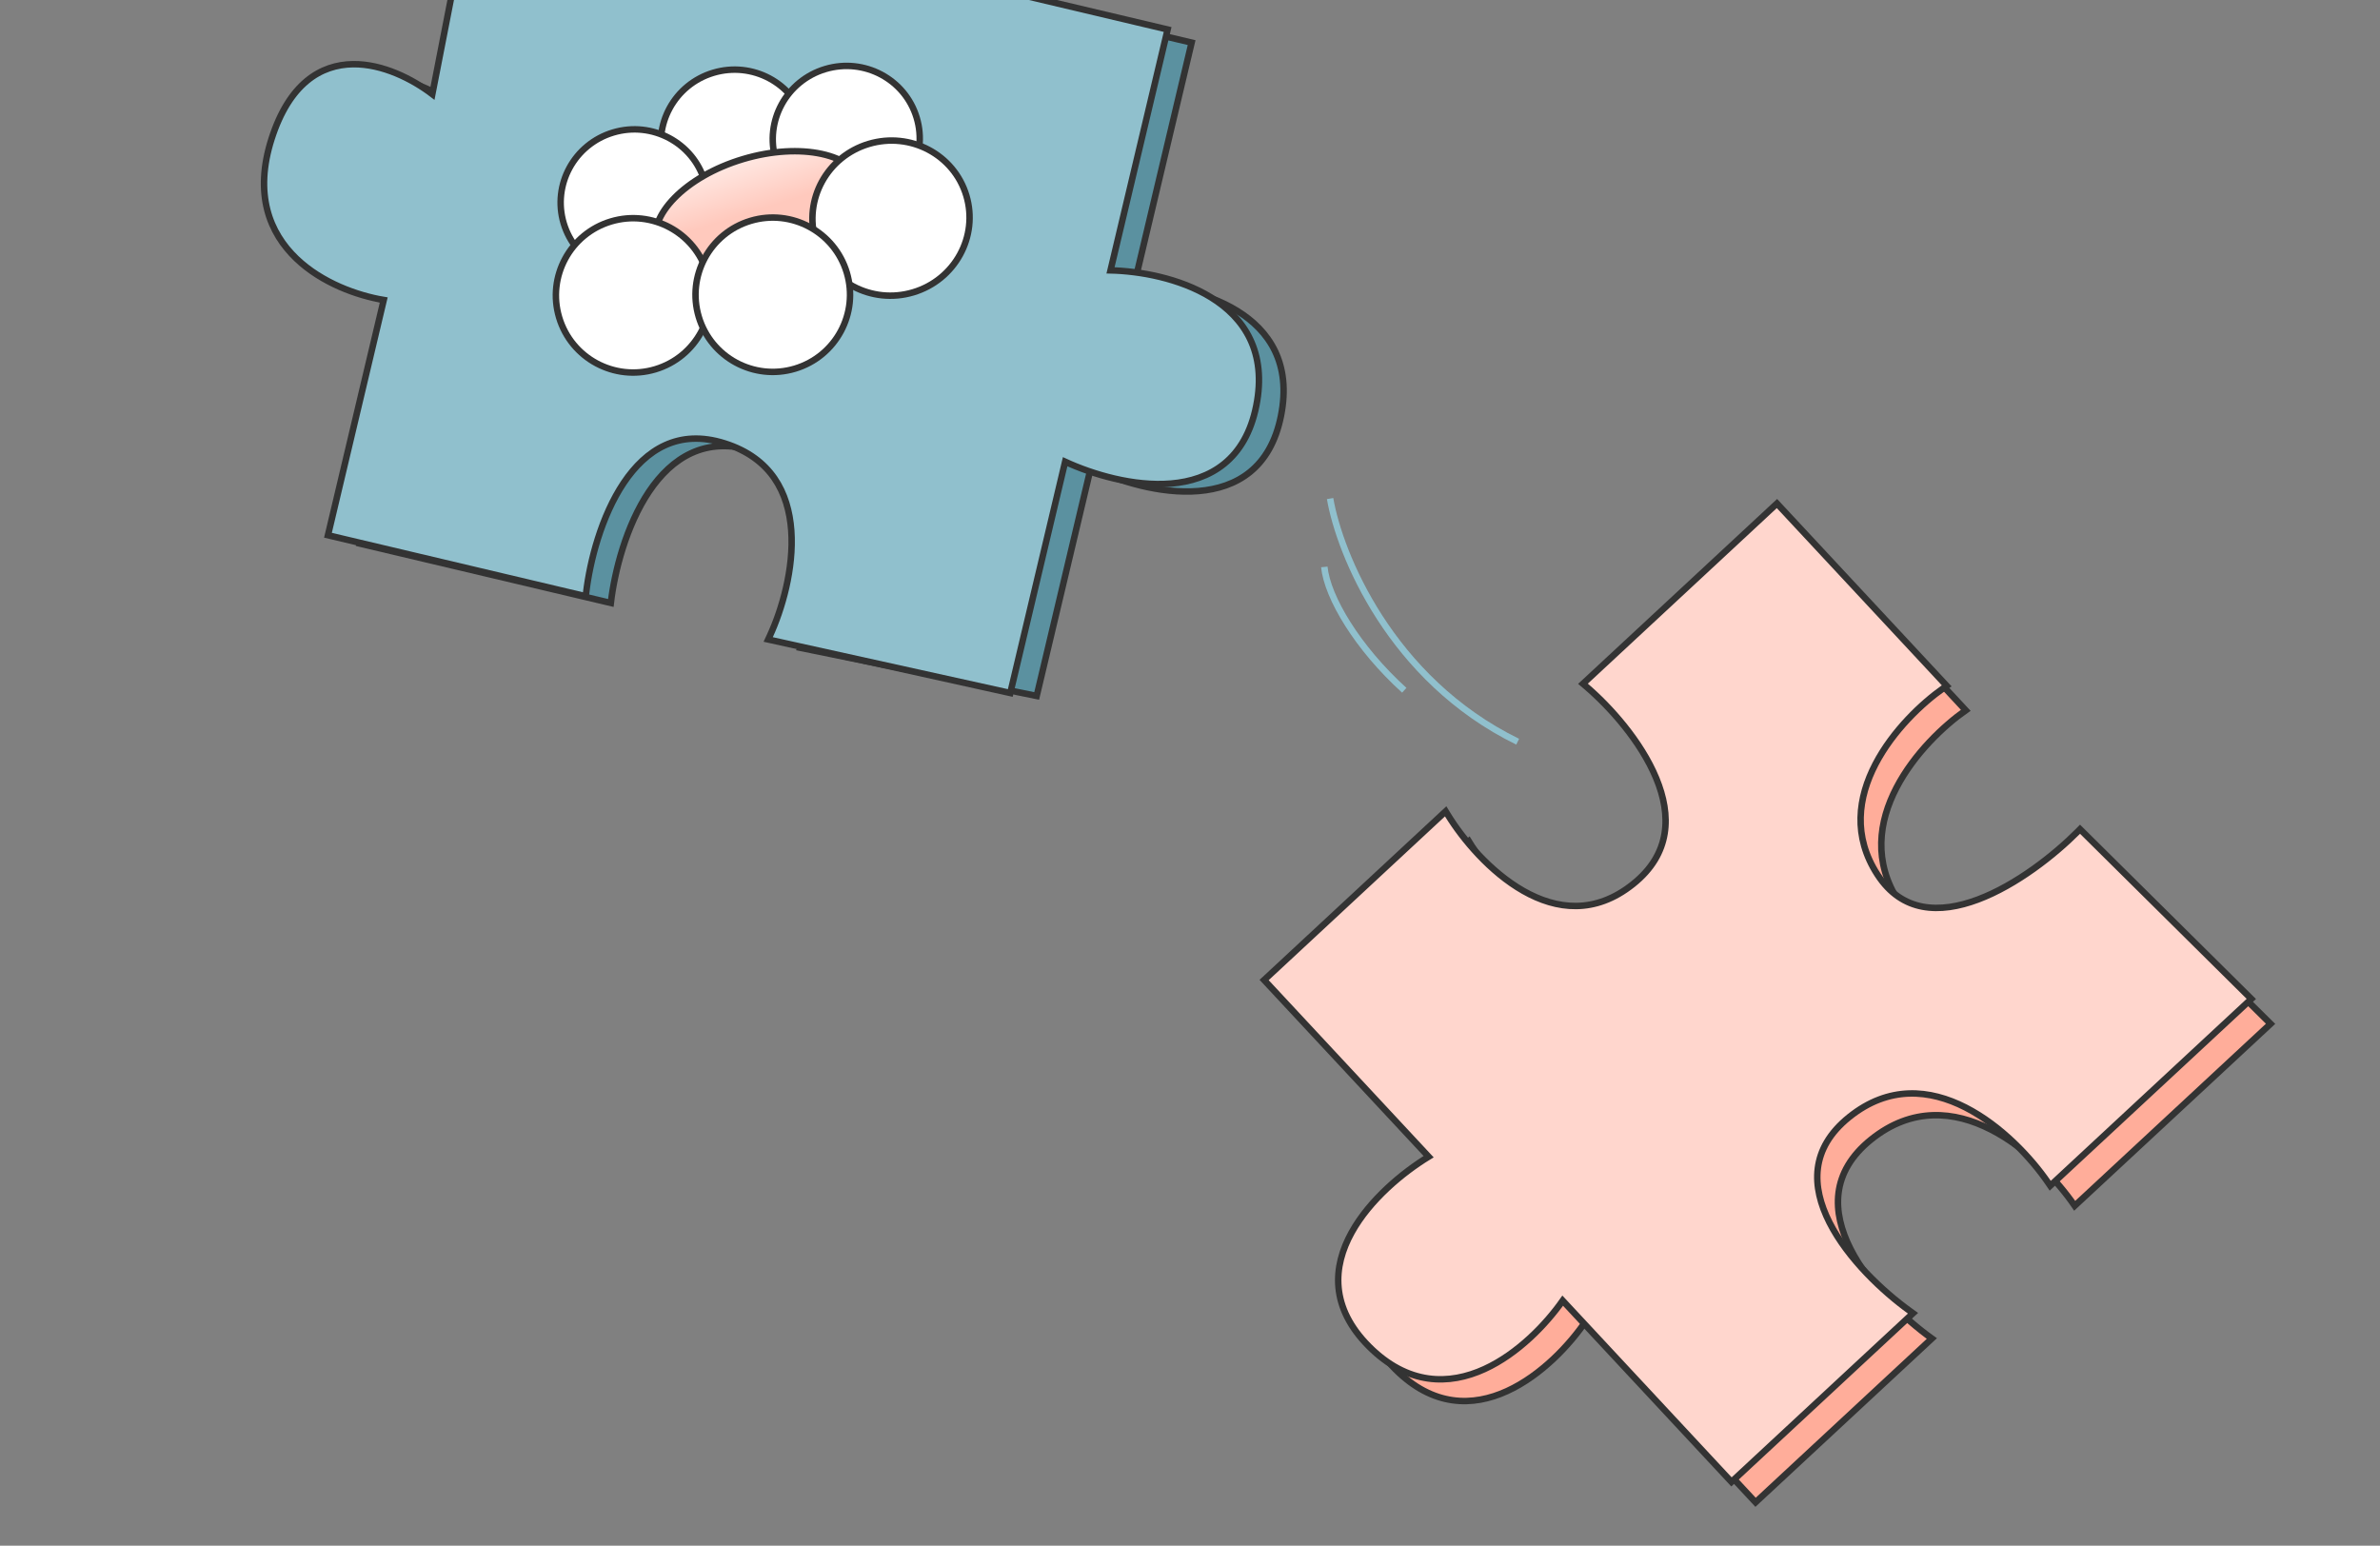 <svg width="368" height="239" viewBox="0 0 368 239" fill="none" xmlns="http://www.w3.org/2000/svg">
<rect x="0" y="0" width="368" height="239" fill="#808080" stroke="none"/>
<g clip-path="url(#clip0_7540_76543)">
<path d="M55.621 84.048L94.447 93.235C95.604 83.435 101.638 65.015 116.52 69.736C131.403 74.456 127.576 91.999 123.803 100.18L160.294 107.614L168.66 72.332C177.11 76.413 194.822 80.52 198.067 64.305C201.312 48.089 184.301 43.981 175.39 43.954L184.25 6.589L148.028 -1.982C152.068 -10.933 156.222 -29.364 140.522 -31.481C124.822 -33.597 119.414 -17.327 118.672 -8.928L78.425 -18.451L71.491 17.122C65.489 12.206 52.145 6.551 46.782 23.264C41.419 39.977 56.197 46.471 64.257 47.629L55.621 84.048Z" fill="#5B91A0" stroke="#333333"/>
<path d="M50.824 82.276L50.708 82.763L51.195 82.878L90.021 92.065L90.567 92.194L90.633 91.637C91.206 86.78 92.988 79.812 96.441 74.662C98.165 72.092 100.286 70.003 102.852 68.837C105.406 67.676 108.445 67.41 112.058 68.556C115.682 69.705 118.137 71.623 119.745 73.96C121.357 76.305 122.137 79.103 122.348 82.04C122.772 87.926 120.903 94.27 119.038 98.315L118.778 98.878L119.384 99.012L155.732 107.05L156.213 107.156L156.327 106.677L164.694 71.391C168.968 73.361 175.291 75.25 181.046 74.772C184.061 74.521 186.949 73.617 189.297 71.705C191.65 69.789 193.417 66.895 194.247 62.746C195.076 58.602 194.617 55.192 193.286 52.415C191.958 49.643 189.78 47.543 187.239 45.977C182.403 42.996 176.186 41.911 171.71 41.806L180.426 5.048L180.541 4.561L180.055 4.446L144.418 -3.986C146.373 -8.499 148.275 -15.123 147.865 -20.985C147.651 -24.046 146.804 -26.938 144.964 -29.208C143.116 -31.488 140.308 -33.089 136.278 -33.632C128.206 -34.72 122.759 -31.063 119.268 -26.091C115.949 -21.363 114.381 -15.435 113.92 -11.202L74.23 -20.593L73.724 -20.713L73.624 -20.202L66.846 14.565C63.776 12.226 59.167 9.867 54.58 9.926C52.102 9.957 49.629 10.696 47.431 12.521C45.24 14.342 43.356 17.214 41.995 21.455C40.63 25.708 40.537 29.344 41.321 32.426C42.105 35.508 43.757 38.002 45.829 39.985C49.782 43.767 55.281 45.708 59.335 46.384L50.824 82.276Z" fill="#90C0CD" stroke="#333333"/>
<mask id="mask0_7540_76543" style="mask-type:alpha" maskUnits="userSpaceOnUse" x="41" y="-34" width="154" height="142">
<path d="M120.194 98.178C122.017 94.028 123.765 87.812 123.344 81.969C123.123 78.907 122.305 75.923 120.567 73.395C118.824 70.86 116.177 68.815 112.359 67.604C108.531 66.39 105.235 66.656 102.436 67.927C99.649 69.194 97.398 71.437 95.609 74.107C92.167 79.24 90.358 86.053 89.707 90.965L51.91 82.021L60.431 46.089L60.557 45.557L60.016 45.479C56.05 44.909 50.451 43.026 46.519 39.263C44.56 37.389 43.019 35.053 42.288 32.181C41.558 29.308 41.629 25.865 42.946 21.761C44.266 17.646 46.062 14.957 48.068 13.291C50.069 11.63 52.313 10.956 54.591 10.927C59.18 10.868 63.904 13.431 66.861 15.854L67.509 16.384L67.669 15.562L74.504 -19.499L114.245 -10.096L114.807 -9.963L114.858 -10.539C115.224 -14.681 116.742 -20.756 120.084 -25.516C123.407 -30.249 128.514 -33.669 136.142 -32.64C139.962 -32.126 142.522 -30.629 144.185 -28.578C145.855 -26.517 146.661 -23.845 146.866 -20.914C147.277 -15.039 145.263 -8.28 143.26 -3.842L143.011 -3.29L143.6 -3.15L179.336 5.305L170.591 42.183L170.445 42.797L171.075 42.798C175.478 42.812 181.857 43.837 186.712 46.829C189.132 48.321 191.156 50.289 192.382 52.849C193.607 55.404 194.057 58.589 193.264 62.552C192.472 66.511 190.808 69.184 188.663 70.931C186.513 72.682 183.836 73.537 180.962 73.776C175.195 74.256 168.748 72.246 164.566 70.227L164.005 69.956L163.861 70.562L155.341 106.494L120.194 98.178Z" fill="#90C0CD" stroke="black"/>
</mask>
<g mask="url(#mask0_7540_76543)">
<path d="M124.431 18.783C126.217 24.739 122.795 31.033 116.775 32.834C110.756 34.635 104.433 31.257 102.647 25.301C100.862 19.345 104.284 13.052 110.304 11.251C116.323 9.45 122.645 12.827 124.431 18.783Z" fill="white" stroke="#333333"/>
<path d="M108.945 28.019C110.731 33.975 107.308 40.268 101.289 42.069C95.269 43.87 88.947 40.492 87.161 34.536C85.375 28.58 88.798 22.287 94.817 20.486C100.837 18.685 107.159 22.063 108.945 28.019Z" fill="white" stroke="#333333"/>
<path d="M141.74 18.21C143.526 24.166 140.103 30.46 134.084 32.261C128.064 34.062 121.742 30.684 119.956 24.728C118.17 18.772 121.593 12.478 127.612 10.677C133.632 8.876 139.954 12.254 141.74 18.21Z" fill="white" stroke="#333333"/>
<path d="M133.447 28.473C134.127 30.74 133.111 33.391 130.686 35.875C128.275 38.346 124.549 40.559 120.073 41.898C115.597 43.237 111.266 43.435 107.893 42.695C104.5 41.951 102.192 40.295 101.513 38.028C100.833 35.76 101.849 33.11 104.273 30.625C106.685 28.154 110.411 25.941 114.887 24.602C119.363 23.263 123.693 23.066 127.067 23.805C130.46 24.549 132.767 26.206 133.447 28.473Z" fill="url(#paint0_linear_7540_76543)" stroke="#333333"/>
<path d="M149.417 30.242C151.315 36.572 147.648 43.273 141.207 45.2C134.767 47.127 128.015 43.543 126.117 37.213C124.219 30.883 127.887 24.181 134.327 22.254C140.768 20.327 147.519 23.912 149.417 30.242Z" fill="white" stroke="#333333"/>
<path d="M109.343 42.249C111.235 48.561 107.647 55.211 101.327 57.102C95.007 58.993 88.35 55.408 86.458 49.096C84.565 42.784 88.153 36.134 94.473 34.243C100.793 32.352 107.45 35.937 109.343 42.249Z" fill="white" stroke="#333333"/>
<path d="M130.931 42.152C132.823 48.464 129.235 55.114 122.915 57.005C116.595 58.895 109.938 55.31 108.046 48.998C106.153 42.687 109.741 36.036 116.061 34.145C122.381 32.255 129.038 35.84 130.931 42.152Z" fill="white" stroke="#333333"/>
</g>
<path d="M278.429 82.427L249.213 109.572C256.727 115.977 268.708 131.222 256.511 140.961C244.314 150.7 231.837 137.776 227.123 130.096L199.867 155.421L225.385 182.825C217.294 187.577 204.035 200.006 215.73 211.71C227.426 223.413 240.295 211.566 245.269 204.18L271.449 232.296L298.706 206.972C290.317 200.936 276.695 186.332 289.32 176.195C301.944 166.059 315.563 178.807 320.795 186.448L351.081 158.309L325.322 132.788C318.057 140.091 301.537 151.634 293.58 139.378C285.624 127.122 297.176 114.574 303.947 109.832L278.429 82.427Z" fill="#FFAD9A" stroke="#333333"/>
<path d="M275.096 78.225L274.755 77.86L274.389 78.2L245.173 105.345L244.762 105.727L245.189 106.091C248.913 109.265 253.724 114.617 256.092 120.346C257.274 123.205 257.835 126.127 257.38 128.906C256.927 131.673 255.46 134.345 252.499 136.709C249.53 139.08 246.57 140.054 243.731 140.091C240.884 140.127 238.121 139.221 235.559 137.765C230.424 134.847 226.181 129.77 223.85 125.974L223.531 125.453L223.083 125.869L195.827 151.194L195.46 151.534L195.801 151.9L220.899 178.853C216.885 181.308 211.799 185.511 209.001 190.557C207.535 193.201 206.683 196.101 206.97 199.113C207.258 202.132 208.685 205.207 211.677 208.201C214.666 211.193 217.759 212.705 220.81 213.143C223.856 213.579 226.814 212.937 229.529 211.697C234.697 209.335 239.054 204.775 241.628 201.115L267.384 228.775L267.724 229.141L268.091 228.801L295.347 203.476L295.794 203.061L295.299 202.705C291.137 199.711 285.705 194.607 282.88 189.034C281.47 186.253 280.727 183.391 281.078 180.633C281.426 177.89 282.864 175.188 285.934 172.723C289.011 170.253 292.126 169.191 295.146 169.084C298.174 168.977 301.139 169.829 303.903 171.239C309.442 174.064 314.097 179.091 316.683 182.868L317.011 183.348L317.437 182.952L347.722 154.814L348.103 154.459L347.734 154.093L321.975 128.571L321.62 128.22L321.268 128.574C317.662 132.199 311.775 136.857 305.835 139.088C302.868 140.203 299.928 140.697 297.269 140.193C294.63 139.693 292.22 138.201 290.301 135.244C286.449 129.311 287.302 123.31 289.985 118.156C292.678 112.985 297.195 108.719 300.535 106.38L301.005 106.05L300.614 105.63L275.096 78.225Z" fill="#FFD6CD" stroke="#333333"/>
<path d="M205.662 77.091C207.132 85.615 214.991 105.069 234.666 114.686" stroke="#90C0CD"/>
<path d="M204.768 87.662C205.244 92.381 209.907 100.185 217.131 106.733" stroke="#90C0CD"/>
</g>
<defs>
<linearGradient id="paint0_linear_7540_76543" x1="114.743" y1="24.123" x2="117.379" y2="32.439" gradientUnits="userSpaceOnUse">
<stop stop-color="#FFEAE5"/>
<stop offset="1" stop-color="#FFC9BD"/>
</linearGradient>
<clipPath id="clip0_7540_76543">
<rect width="368" height="274" fill="white" transform="translate(0 -35)"/>
</clipPath>
</defs>
</svg>
